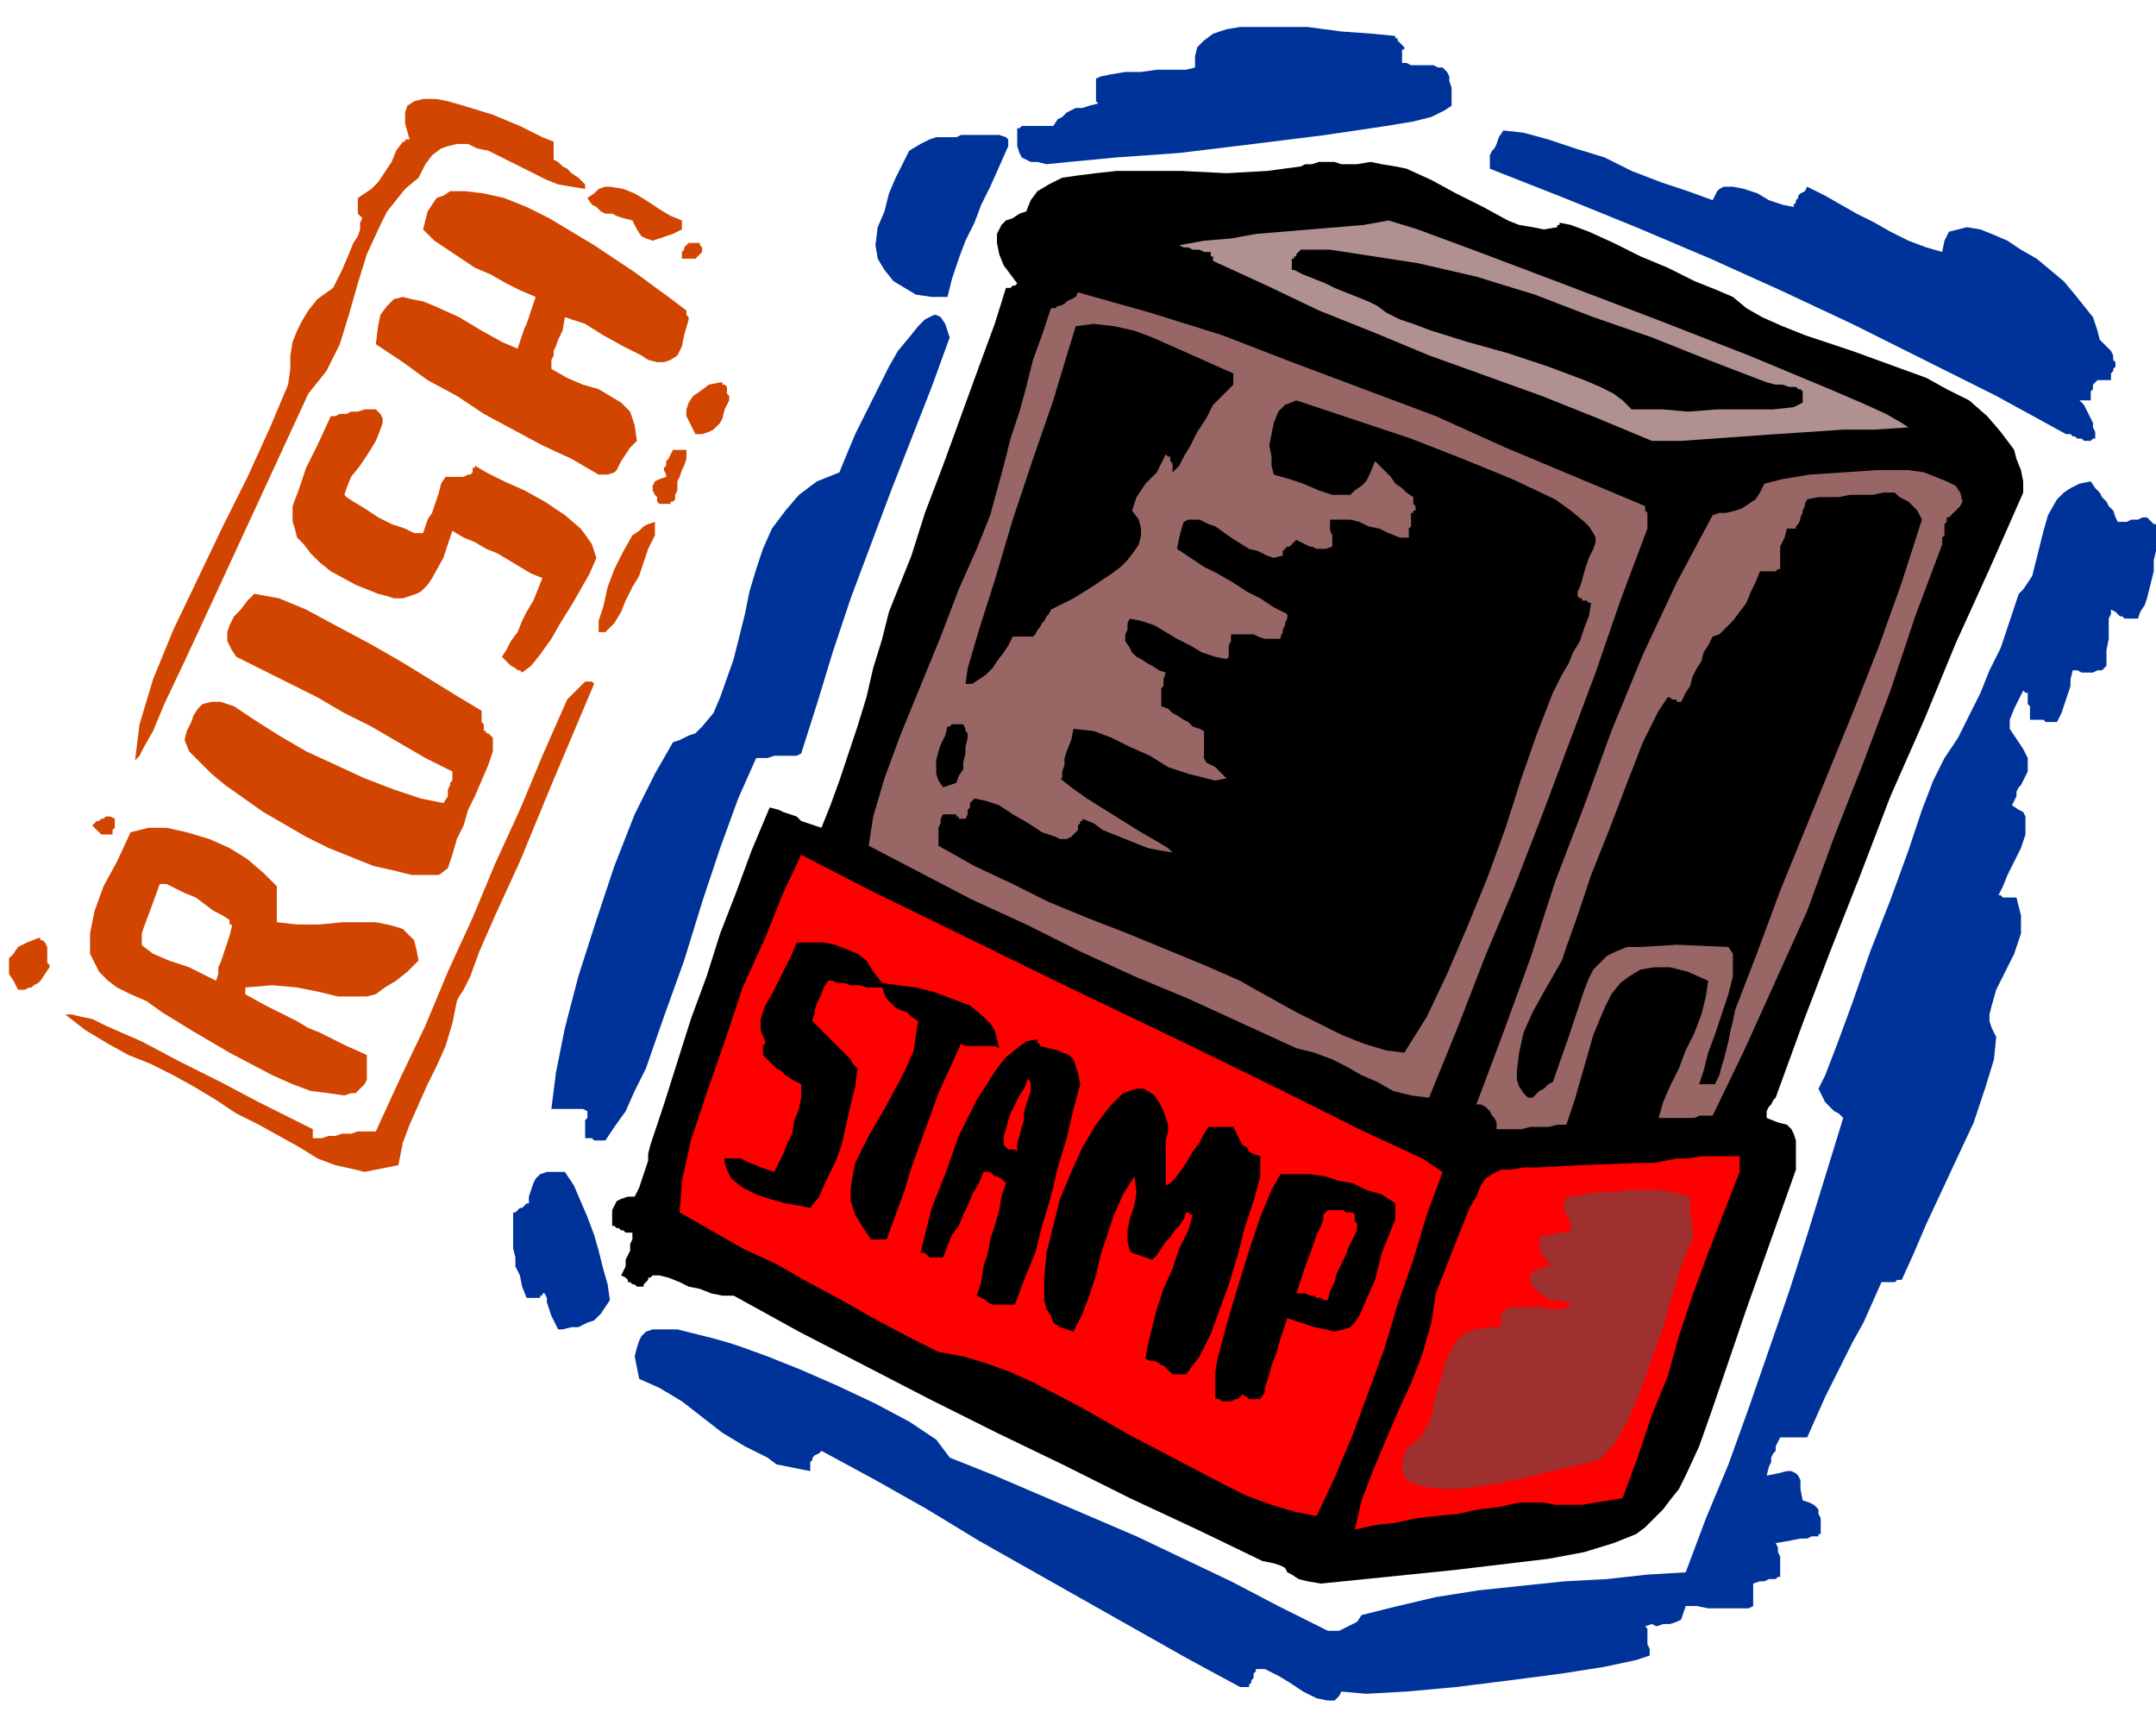 <svg xmlns="http://www.w3.org/2000/svg" fill-rule="evenodd" height="2.554in" preserveAspectRatio="none" stroke-linecap="round" viewBox="0 0 958 767" width="3.192in"><style>.brush1{fill:#039}.pen1{stroke:none}.brush2{fill:#000}.brush3{fill:#966}.brush5{fill:red}.brush6{fill:#9e3030}.brush7{fill:#d14500}</style><path class="pen1 brush1" d="m958 245-1 4v5l-1 4-1 4-1 4-1 3-2 3-1 3h-6l-1-1h-1l-1-1-1-1-2-1v2l-1 2v9l-1 5v7l-2 2h-2l-2 1h-5l-2-1h-2l-1 4v3l-1 3-1 3-1 3-1 3-1 2-1 2h-5l-1-1h-6v-6l-1-1v-5h-1l-1-1-4 8-2 5v4l2 3 2 3 2 3 2 4v6l-1 2-1 2-1 2-1 1-1 2v2l-1 2-1 2 3 2 2 1 1 2v8l-2 6-3 6-3 6-2 5-2 4h1l1 1h6l1 4 1 4v8l-3 9-4 8-4 8-2 7-1 4v3l1 3 2 4-1 10-4 13-5 15-7 15-7 15-7 15-6 14-5 11h-2l-1 1h-6l-4 9-4 9-5 9-4 8-4 8-4 8-4 9-4 9h-12l-1 2-1 2v2l-1 1-1 2v2l-1 2-1 4 5-1 4-1h2l2 1 1 1 1 2v4l1 5 3 1 2 1 2 2v2l1 2v7h-1v1h-3l-2 1h-3l-5 1-6 1 1 2v2l1 2v9h-1l-1 1h-3l-2 1h-2l-3 1v10l-2 1h-18l-5-1h-5l-1 3-1 3-2 1-3 1h-3l-3 1-2-1-3 1 1 1v7l1 2v3l-6 2-14 3-19 3-23 3-24 3-22 2-18 1-11-1-1 2-2 2h-3l-5-1-6-3-6-4-5-3-6-3h-4v1l-1 1v2l-1 1v1l-1 1v1h-4l-24-13-23-13-23-13-23-13-23-13-23-14-23-13-24-13-1 1-2 1-1 1v1l-1 1v4l-5-1-5-1-5-1-4-3-10-5-10-6-9-7-9-7-10-6-9-4-1-5-1-5 1-4 1-3 1-2 2-2 3-1h11l8 2 8 2 7 2 6 2 11 4 15 6 16 7 17 8 15 8 6 4 6 4 3 4 3 4 20 8 21 9 21 9 21 9 21 10 21 10 21 11 22 11h5l2-1 2-1 2-1 2-1 2-3 16-4 17-4 19-3 19-2 19-2 19-1 18-2 17-1 9-24 10-24 9-25 9-26 9-26 8-25 8-26 8-26-2-2-2-1-2-2-1-1-1-1-1-2-1-2-1-2 3-6 5-13 7-19 8-23 9-23 8-22 6-18 5-13 5-10 6-9 5-10 5-10 4-10 5-10 4-12 4-12 2-2 2-3 2-3 1-4 2-8 2-8 2-7 4-7 3-3 3-2 4-2 5-1 2 3 2 2 1 2 2 2 1 2 2 2 1 3 1 2h4l2-1h3l2-1h2l1 1 1 1 1 1h1v12zm-18-82-1 1v1l-1 1v3h-6l-1 1-1 1v2l-1 1v4h-5l2 2 1 2 1 2 1 2 1 2v2l1 2v3h-1l-1 1h-3l-1-1h-2l-1-1h-1l-1-1h-2l-31-17-32-16-32-16-32-15-31-14-33-14-32-13-33-13v-6l1-2 1-1 1-2 1-3 2-3 9 1 11 3 12 4 13 4 12 6 13 5 12 4 11 4 1-2 1-2 1-1 2-1h4l5 1 6 2 5 3 6 2 5 1v-1l1-1v-1l1-1v-1l1-1 2-1 1-2 8 4 7 4 7 4 8 4 7 4 8 4 8 3 7 2 1-5 2-4 4-1 4-1 6 1 5 2 7 3 6 4 7 4 6 5 6 5 5 6 4 5 4 5 2 6 1 4 1 1 2 2 1 1 1 1 1 2v2l1 1v2z"/><path class="pen1 brush2" d="m899 219-15 34-15 33-14 34-15 34-13 34-13 33-13 34-12 33-1 1-1 2-1 1-1 2v3l5 2 4 1 2 2 1 2 1 3v13l-22 62-15 44-6 17-6 13-3 6-4 5-3 4-4 4-4 4-4 3-5 2-5 2-13 4-16 3-42 5-59 6-6-1-4-1-3-2-2-1-1-2-2-1-3-1-5-1-29-14-30-14-30-15-29-14-30-15-29-15-29-15-29-16h-5l-5-1-5-2-5-1-4-2-5-2-4-1h-3l-1 1h-1v1l-1 1-1 1v1h-3l-1-1h-1l-1-1h-1v-1l-1-1-2-1 2-4v-3l1-2 1-2v-3l1-2v-3h-3l-1-1h-1l-1-1h-1l-1-1h-1v-7l1-2 1-2 2-1 3-1h3l1-2 1-2 1-3 1-3 1-3 1-3v-3l1-4 6-18 6-19 6-19 7-19 6-19 7-18 7-19 8-19 4 1 2 1 3 1 3 1 2 2 3 1 3 1 3 1 4-10 4-11 4-12 4-12 4-13 3-13 4-13 3-12 4-10 6-15 6-19 8-21 8-22 8-22 7-19 5-16h2l1-1h1l1-1-3-4-3-4-2-5-1-5v-4l2-4 2-2 3-1 3-2 3-1 2-5 3-4 5-3 6-3 7-1 8-1 9-1h29l20 1 18-1 15-2 2-1h3l3-1h7l3 1h7l6-1 5 1 6 1 5 1 11 5 11 6 12 6 11 6 5 2 6 1 5 1 6-1v-1h1v-1l5 1 8 3 11 5 12 6 12 5 12 6 10 4 7 3 6 5 7 4 9 4 10 4 21 7 22 8 11 4 9 5 10 5 8 7 6 7 6 8 1 4 2 5 1 5v5z"/><path class="pen1 brush3" d="m872 223-1 2-1 1-1 1-1 1-1 1-1 1h-1v2l-1 1v5l-1 1v3l-12 32-11 33-12 32-13 33-12 33-14 31-14 31-14 29h-6l-2 1h-16l2-7 3-7 4-8 3-8 4-8 3-8 2-8 1-7-9-4-8-2h-7l-6 1-5 3-4 3-4 5-3 6-5 12-4 14-4 14-4 12h-4l-4 1h-8l-4 1h-11v-3l-1-2-1-1-1-2-1-1-1-1-2-1h-2l12-32 12-33 11-34 13-34 12-33 14-34 15-32 16-30 3-1h3l4-1 3-1 3-2 3-2 2-3 2-4 8-2 12-2 15-1 15-1h14l7 1 5 2 5 2 4 2 2 3 1 4z"/><path class="pen1 brush2" d="m854 231-9 28-10 28-11 28-11 27-11 27-11 27-10 27-10 26-1 5-1 4-1 5-1 4-1 4-1 3-1 4-2 4h-7l2-6 2-8 3-8 3-9 3-9 2-8v-10l-2-3-23-1-16 1h-6l-5 2-4 2-3 3-3 3-2 4-2 5-2 6-5 15-7 20-2 1-1 1-1 1-2 1-1 1-1 1-1 1h-2l-2-2-2-3-1-3v-4l1-8 2-9 4-9 5-9 4-7 4-7 2-6 5-14 6-18 8-20 8-21 7-18 7-14 4-6h1l1 1h2v1h2l2-4 2-3 1-4 2-4 2-3 1-4 2-3 2-4 3-1 3-3 3-3 3-4 3-4 2-5 2-4 2-5h7l1-1h1v-10l1-2 1-2 1-4h4v-1l1-1 1-2v-1l1-2v-1l1-2v-1l1-2 5-1h9l5-1h10l5-1h5l2 2 2 1 2 1 2 2 1 1 1 1 1 2 1 2z"/><path class="pen1" style="fill:#b09090" d="m848 190-15 1h-14l-15 1-15 1-14 1-14 1-14 1h-13l-24-10-25-10-25-9-25-9-24-10-25-10-23-11-24-11v-2h-1v-2h-3l-2-1h-3l-2-1h-2l-2-1 11-2 12-1 11-2 12-1 12-1 12-1 12-1 11-2 13 4 27 10 37 14 42 16 41 16 36 15 14 6 11 5 7 4 3 2z"/><path class="pen1 brush2" d="m801 179-4 2-9 1h-25l-13 1-11-1h-14l-4-4-4-3-6-3-7-3-16-6-18-6-18-5-16-5-8-3-6-2-6-3-4-3-4-2-5-2-5-2-5-2-4-2-5-2-5-2-4-2h-1v-5h1v-1h1v-1l1-1 1-1h13l13 2 13 2 13 2 26 6 26 8 26 10 26 9 25 10 26 10 4 1h3l3 1h3l1 1h1l1 1v5z"/><path class="pen1 brush5" d="m773 521-7 18-7 18-7 19-6 18-5 18-7 17-6 18-7 19-6 1-6 1-6 1h-12l-5-1h-11l-9 2-9 1-9 2-10 1-9 1-9 2-9 1-9 2 3-13 5-13 5-12 6-14 6-13 5-13 4-14 2-13 9-23 6-15 3-5 2-5 2-3 3-2 4-2h4l6-1h6l19-1 27-1h6l5-1 5-1h5l6-1h17v7z"/><path class="pen1 brush6" d="m752 551-5 12-4 13-4 14-5 14-5 14-5 12-6 11-7 8-8 2-14 3-16 4-17 3-8 1h-7l-7-1-5-1-2-1-2-1-1-2-1-2v-4l2-6 4-3 3-3 2-4 2-4 2-10 3-9 1-5 2-4 2-4 2-3 4-3 4-1 5-1h7-1v-6l2-2 3-1h13l4 1h5l4-1v-1l-2-1-4-1h-3l-3-2-2-1-2-2-2-3v-4h1v-1h2l1-1h1l2-1h2l-1-2-1-1-1-1-1-2v-1l-1-1v-4l1-1 2-1h3l2-1h4l2-1v-3l-1-2-1-2-1-3v-3l1-2 8-1 6-1h7l6-1h13l7 1 8 2v9l1 2v8z"/><path class="pen1 brush3" d="m732 235-12 32-11 32-12 32-12 32-12 31-13 31-12 31-13 32-8-1-8-2-7-4-7-3-7-4-6-3-8-3-8-2-24-11-24-11-24-10-24-11-24-12-24-11-23-12-23-12 2-13 5-17 7-19 9-22 9-22 8-21 8-18 6-15 3-11 3-11 3-12 4-12 3-11 3-12 4-11 4-12h2l1-1h1l2-1 1-1 2-1 2-1 1-2 32 9 32 10 31 12 32 12 32 12 31 14 31 13 31 13v2l1 1v7z"/><path class="pen1 brush2" d="m709 241-1 3-2 4-1 3-1 3-1 4-1 3-1 2v2l1 1h1v1h2l1 1h1l-1 6-2 5-2 6-3 5-2 5-3 5-2 4-2 4-7 18-7 20-7 22-8 22-9 22-9 21-9 19-10 16-8-1-10-3-10-4-10-5-10-5-9-5-9-5-7-4-16-7-17-7-17-7-18-7-17-7-16-8-17-8-16-9v-8l1-2v-2l1-2h6v1h1v1h3l1-2v-2l1-1v-2l1-1 1-1 5 1 6 2 6 4 7 4 6 4 6 2 2 1h3l2-1 2-2 1-1v-2l1-1v-1h1v-1l5 2 4 3 5 2 5 2 5 2 5 2 5 1 6 1-2-2-5-3-7-4-8-5-8-5-8-5-7-5-5-4h1v-3l1-3v-3l1-3 2-5 1-5 9 1 8 3 8 4 9 4 8 5 9 3 4 1 4 1 4 1 5-1-1-1-1-1-1-1-1-1-1-1-2-1-2-1-1-2v-12l-2-1-3-1-2-2-2-1-3-2-2-1-2-2-3-1v-8l1-1v-3l1-3-3-1-3-2-2-1-3-2-2-1-2-2-1-2-2-3v-3l1-2v-3l1-2 5 1 6 2 5 3 5 3 6 3 5 3 6 2 5 1 1-1v-5l1-2v-3h10l2 1 3 1h7v-1l1-2v-1l1-2v-1l1-2v-2l-6-3-6-4-6-3-6-4-7-4-6-3-6-4-6-4 1-5 1-4 1-3 2-1h5l4 2 3 1 7 5 8 5 4 1 4 2 3 1 4-1v-2l1-1 1-1h1l1-1 2-2 2 1 2 1 2 1h1l2 1h4l3-1v-5l-1-2v-5h9l4 1 4 2 5 1 4 2 5 2h4v-4l1-1v-6h1v-1h1v-2l-1-1v-3l-3-2-2-2-3-2-2-3-2-2-2-2-2-2-1-1-2 5-2 4-2 2-3 2-2 2h-8l-6-2-7-3-6-2-7-2-1-4v-4l-1-5 1-5 1-5 2-5 3-3 5-2 12 4 18 6 21 7 23 9 22 9 19 9 7 5 6 5 2 2 2 3 1 2v2z"/><path class="pen1 brush6" d="m671 599-1 1v1l-1 1v1l-1 1h-3l1-2v-3l1-2v-2l1-2v1h2v1h1v4z"/><path class="pen1 brush1" d="m645 47-3 2-6 3-8 2-12 2-27 4-32 4-33 4-28 2-21 2-10 1-4-1h-3l-2-1-2-1-1-2-1-3v-8h1l1-1h14l2-3 2-1 2-2 2-1 2-1h3l3-1 4-1-1-1V35l2-1 5-1 6-1h7l7-1h13l4-1v-5l1-4 3-3 4-3 6-2 6-1h30l15 2 14 1 10 1v1h1v1l1 1 1 1 1 1v1h-1v6h2l2 1h10l2 1h2l2 2 1 2v2l1 3v8z"/><path class="pen1 brush5" d="m641 521-7 19-6 20-7 20-6 20-7 19-7 19-8 19-8 17-10-2-10-3-11-4-10-5-21-11-21-11-21-12-21-11-11-5-11-4-10-3-11-2-14-7-15-8-14-8-15-8-14-8-15-7-14-8-14-8 1-14 4-18 7-21 8-23 8-24 10-22 8-20 8-17 31 16 41 20 47 23 48 23 45 22 38 19 26 12 9 6z"/><path class="pen1 brush2" d="m620 542-6 15-3 12-4 9-3 7-2 3-2 2-3 1-4 1-4-1-5-1-6-2-6-2-3 9-2 7-2 5-1 4-1 3-1 3v2l-2 3h-5l-1-1-2-1-2 2h-1l-2 1h-4l-1-1h-2v-12l1-6 4-15 5-17 5-16 5-15 5-12 4-7h13l7 1 6 2 6 1 6 3 7 2 6 4v7z"/><path class="pen1 brush5" d="m603 547-2 4-2 4-1 3-2 4-2 4-1 4-2 4-1 4h-2l-1-1h-2l-1-1h-2l-2-1h-4l4-12 3-8 2-6 2-4 1-3v-2l1-1 1-1h7l1 1h3l1 1v3l1 1v3z"/><path class="pen1 brush2" d="m560 523-3 11-4 12-3 12-4 13-4 11-4 11-5 10-6 8h-6l-1-1-1-1-2-2h-1l-1-1-2-1h-2l-2-1 1-6 2-8 2-8 3-9 4-9 3-9 4-8 2-7h-1l-1-1h-1l-1 3-2 3-2 2-2 3-2 2-2 3-2 3-2 2-3-1-3-1-3-1-1-1-1-4v-5l1-5 2-6 1-6-1-7-5 8-4 9-3 9-3 9-2 9-3 9-3 8-4 8-3-1-3-1-3-2-1-3-2-3-1-4v-10l1-11 3-12 3-12 5-12 5-11 6-10 6-8 6-6 3-1 3-1h3l2 1 3 2 2 3 2 4 2 6v3l-1 4v20l2-1 2-2 3-4 2-3 3-5 3-4 2-4 2-3h11l1 2 1 2 1 2 1 2 2 1 1 2 2 1 3 1v9zm-12-352-4 4-5 5-3 6-4 6-3 6-3 5-2 4-3 3v-4l-1-1v-2h-1l-1-1-2 4-2 4-3 3-2 2-2 3-2 3-1 3-1 3 3 4 1 4v3l-1 4-2 3-3 4-3 3-4 3-9 6-8 5-6 3-4 2-1 2-1 1-1 2-1 1-1 2-1 1-1 2-1 1h-9l-2 4-2 3-3 4-2 3-3 3-3 2-3 2h-3l1-7 5-17 7-22 8-27 9-27 9-26 6-20 4-13 8-1 9 1 9 2 8 3 9 4 9 4 9 4 9 4v5zm-68 311-3 11-3 13-4 13-3 13-4 13-3 12-5 12-4 11h-10l-2-1-1-1-2-1-2-1 2-6 1-7 2-6 1-6 2-6 2-7 1-6 2-6-1-1-1-1-2-1h-1l-1-1-1-1h-3l-2 5-3 5-2 5-2 4-2 5-3 4-2 5-2 5h-6l-1-1-1-1h-2l2-8 3-12 6-15 6-17 8-16 9-14 4-5 5-4 4-3 5-1v2h1v1l4 1 4 1 2 1 3 1 2 2 1 3 1 3 1 5z"/><path class="pen1 brush5" d="m458 485-1 3-1 3-1 4v3l-1 3-1 4-1 3v4l-1-1h-3l-1-1-1-1v-4l1-3 1-4 1-3 2-4 2-4 2-3 2-5v1l1 1v4z"/><path class="pen1 brush1" d="m448 65-4 9-4 9-4 8-3 8-4 8-3 8-3 9-2 8h-7l-7-1-5-3-5-3-4-5-3-5-1-6 1-8 3-7 2-8 3-7 3-6 3-6 5-3 4-2 3-1h9l2-1h17l3 1 1 1v3z"/><path class="pen1 brush2" d="m444 466-2-1h-13l-2-1-5 11-5 11-4 11-4 11-4 11-3 10-4 11-4 11h-7l-4-6-3-5-2-6v-6l1-6 1-5 3-6 3-6 7-12 7-13 3-6 3-7 1-7 1-6-3-2-2-2-3-1-2-1-2-2-2-2-1-2-1-3h-7l-3-1h-4l-3-1h-3l-2-1h-2l-2 3-1 3-1 2-1 2-1 3v2l-1 2v1l6 6 4 4 4 4 2 2 1 1 1 2 1 1 1 1-1 8-2 8-2 9-2 9-3 8-4 8-3 7-4 5-5-1-6-1-7-2-6-2-6-3-5-4-1-2-1-2-1-3v-2h7l2 1 2 1 3 1 2 1 3 1 3 1 2-4 2-4 2-5 2-4 1-6 2-5 1-5v-6l-4-2-3-2-2-2-2-1-1-1-2-2-1-1-2-2v-4l1-1v-1l-2-5v-5l2-6 3-5 3-6 3-6 3-6 2-5h12l5 1 5 2 5 2 4 3 3 5 4 5 7 1 8 1 8 2 8 3 8 3 6 5 3 3 2 3 1 4 1 4zm-14-138-1 4v3l-1 4v3l-2 3-1 3-3 1-3 1-2-3-1-3v-6l1-4 1-3 2-4 1-4h1l1-1h5l1 2v1l1 1v2z"/><path class="pen1 brush1" d="m422 150-8 22-9 23-9 23-9 24-9 24-8 24-7 23-7 22-2 1h-10l-3 1h-5l-8 18-8 22-8 24-8 26-9 25-8 23-5 10-4 9-5 7-4 6h-5l-1-1h-3v-8l1-1v-3l-2-1h-14l2-16 4-20 6-23 8-25 8-24 9-23 9-18 8-14 3-1 4-2 3-1 3-3 5-6 3-7 6-17 5-20 2-10 3-10 3-9 4-9 6-8 6-7 4-3 4-3 5-2 5-2 2-5 5-12 7-14 8-16 4-7 5-6 4-5 3-3 2-1 2-1h1l2 1 2 3 2 6z"/><path class="pen1 brush7" d="m324 178-2 4-1 4-1 2-2 2-1 1-2 1-3 1h-3l-2-4-2-4v-3l1-3 2-3 3-2 4-3 5-1h1v1h1l1 1v3l1 1v2zm-13-65-1 1-1 1h-6v-3l1-1v-1l1-1 1-1h5v1l1 1v2l-1 1zm-5 29-2 7-1 5-2 4-3 2-3 1h-3l-4-1-3-2-8-4-9-5-8-5-9-3-1 6-2 4-1 3-1 2v2l-1 2v4l7 4 7 3 7 2 5 3 5 3 4 4 2 6 1 7-3 3-2 3-2 3-1 2-1 2-1 1-3 1h-4l-12-7-13-6-13-7-13-7-12-8-13-7-11-8-12-8 1-8 1-5 3-4 3-3 4-1 4 1 5 1 5 2 11 5 10 6 9 5 7 3 1-3 1-3 1-3 1-2 1-3 1-3 1-3 1-3-7-3-6-3-7-4-7-3-6-4-6-4-6-4-5-5 1-4 1-4 2-3 2-3 3-1 3-2h7l8 1 9 2 10 4 10 5 20 12 18 12 15 11 8 6v2l1 1v1zm-1 62-1 3-1 2-1 3-1 2v4l-1 2v2l-1 1h-1v1h-5l-1-1v-2l-1-1-1-2v-2l1-2 2-1 3-1v-1l-1-2v-1l1-1v-2l1-1 1-2 1-2h6v4zm-2-102-4 2-3 1-3 1-3 1-3-1-2-1-2-3-2-4-4-1-3-1-2-1h-3l-2-1-2-2-2-1-2-3 3-2 2-2 3-1h2l6 1 5 2 5 3 6 4 5 3 5 2v4zm-12 136-3 6-2 6-2 6-3 5-3 6-2 5-3 5-4 4h-3v-5l2-6 2-9 3-8 4-8 4-7 3-2 2-2 2-1 3-1v6z"/><path class="pen1 brush1" d="m271 578-2 3-2 3-3 3-3 1-4 2h-3l-4 1h-2l-1-2-1-2-1-2-1-3-1-3v-2l-1-2h-1v1h-1v1h-6l-2-5-1-5-2-4v-4l-1-4v-16h1l1-1 1-1h1l1-1 1-1h1v-3l1-3 1-3 1-2 2-2 3-1h8l4 6 3 7 3 7 3 8 2 7 2 8 2 7 1 7z"/><path class="pen1 brush7" d="m265 248-3 7-4 7-4 7-5 8-4 7-5 7-4 5-4 3-1-1h-1l-1-1-2-1-1-1-1-1-1-1-1-1 2-3 2-4 3-4 2-5 2-4 3-5 2-5 2-5-5-2-5-3-5-3-5-3-5-2-5-3-5-2-5-3-4 12-5 9-2 3-3 3-2 1-3 1-3 1h-4l-3-1-4-1-10-4-11-6-5-4-4-4-3-4-3-3-1-4-1-3v-7l3-8 3-9 5-10 6-13h2l2-1h3l2-1h3l3-1h5l2 2 1 2v2l-1 3-2 5-3 5-4 6-4 5-2 5-1 3 1 1 3 2 5 3 6 4 6 3 6 2 4 2h4l1-3 1-3 2-3 1-3 1-3 1-3 1-4 2-3h8l2-1h1l1-1v-2h1v-1l5 3 8 4 9 4 9 5 9 6 7 6 3 4 2 3 1 3 1 3zm-1 56-19 45-14 34-11 24-7 16-4 11-3 6-2 3-1 2-2 10-3 10-4 9-4 8-4 9-4 9-3 8-2 10-5 1-5 1-5 1-4-1-9-2-8-3-8-5-9-5-9-5-10-5-9-6-10-6-9-5-10-5-10-4-9-5-10-6-9-7h3l4 1 5 1 6 3 16 7 17 9 18 9 17 9 14 7 10 5v4h4l3-1h3l3-1h4l3-1h8l11-24 11-23 10-24 11-24 10-24 11-24 10-24 11-25 1-1 1-1 1-1 1-1 1-1 1-1 1-1 1-1h3l1 1z"/><path class="pen1 brush7" d="m260 84-6-1-6-1-5-2-6-3-10-5-10-5-5-1-4-2h-5l-4 1-3 1-4 3-3 4-3 6-6 5-4 5-4 5-3 6-6 13-4 13-4 14-4 13-3 6-3 6-4 5-4 5-24 52-18 39-13 28-9 19-5 12-4 7-2 4-2 2 1-8 1-8 3-10 3-10 9-22 11-23 11-23 11-22 10-22 8-19 1-7v-6l1-6 2-5 2-4 3-5 4-5 7-5 4-8 3-7 2-5 2-3 1-3v-3l1-2-1-1-1-1v-7l3-2 3-2 3-3 2-3 2-3 2-3 2-5 3-4h1v-1h2l-2-7v-5l1-3 3-2 4-1h6l5 1 7 2 13 4 12 5 10 5 5 2v8l2 1 2 2 2 1 2 2 3 2 1 1 2 2v2z"/><path class="pen1 brush7" d="m219 334-2 6-3 7-3 7-3 6-2 7-3 6-2 7-2 6-4 3h-12l-8-2-9-2-10-4-10-4-10-5-19-11-17-12-6-5-6-6-4-4-2-5 1-4 2-4 1-3 2-3 2-2 4-1h4l6 2 9 6 11 7 12 7 13 6 13 6 13 5 12 4 10 2 2-3v-3l1-2v-1l1-1v-4l-12-6-12-7-12-7-12-6-12-7-12-6-12-6-12-6-2-3-2-4v-4l1-3 2-4 3-3 3-4 3-3 11 2 12 5 13 7 15 8 14 8 13 8 13 8 10 6v5l1 1v3h1v1h1l1 1 1 1v6zm-33 93-5 5-5 4-5 3-4 3-4 1h-13l-8-2-10-2-11-1-12 1v3l9 5 8 4 6 3 5 3 5 2 6 3 6 3 9 4v11l-1 2-2 2-2 2h-2l-3 1-7-1-8-1-8-3-9-4-19-10-17-10-13-8-7-5-7-3-6-3-4-3-4-4-2-4-2-4v-9l2-10 4-11 6-11 6-13 4-1 4-1h8l9 2 10 3 9 4 8 5 7 6 6 6v16l9 1h10l10-1h15l5 1 4 1 3 1 3 3 2 2 1 4 1 5zm-83-15-1 4-1 3-1 3-1 3-1 3-1 2v3l-1 3-12-6-9-3-7-3-4-3-1-1v-5l1-3 3-8 4-11h3l4 2 4 2 5 2 4 3 4 3 4 2 3 2v2h1v1zm-52-45v1l-1 1v2h-5l-1-1-1-1-1-1-1-1 1-1 1-1h1l1-1h1l1-1h2l2 1v3zm-29 63-2 3-2 3-1 1-2 1-1 1h-1l-2 1H8l-2-4-2-3v-7l2-2 2-3 4-2 5-2h1v1h1l1 1 1 2v7l1 1v1z"/></svg>
